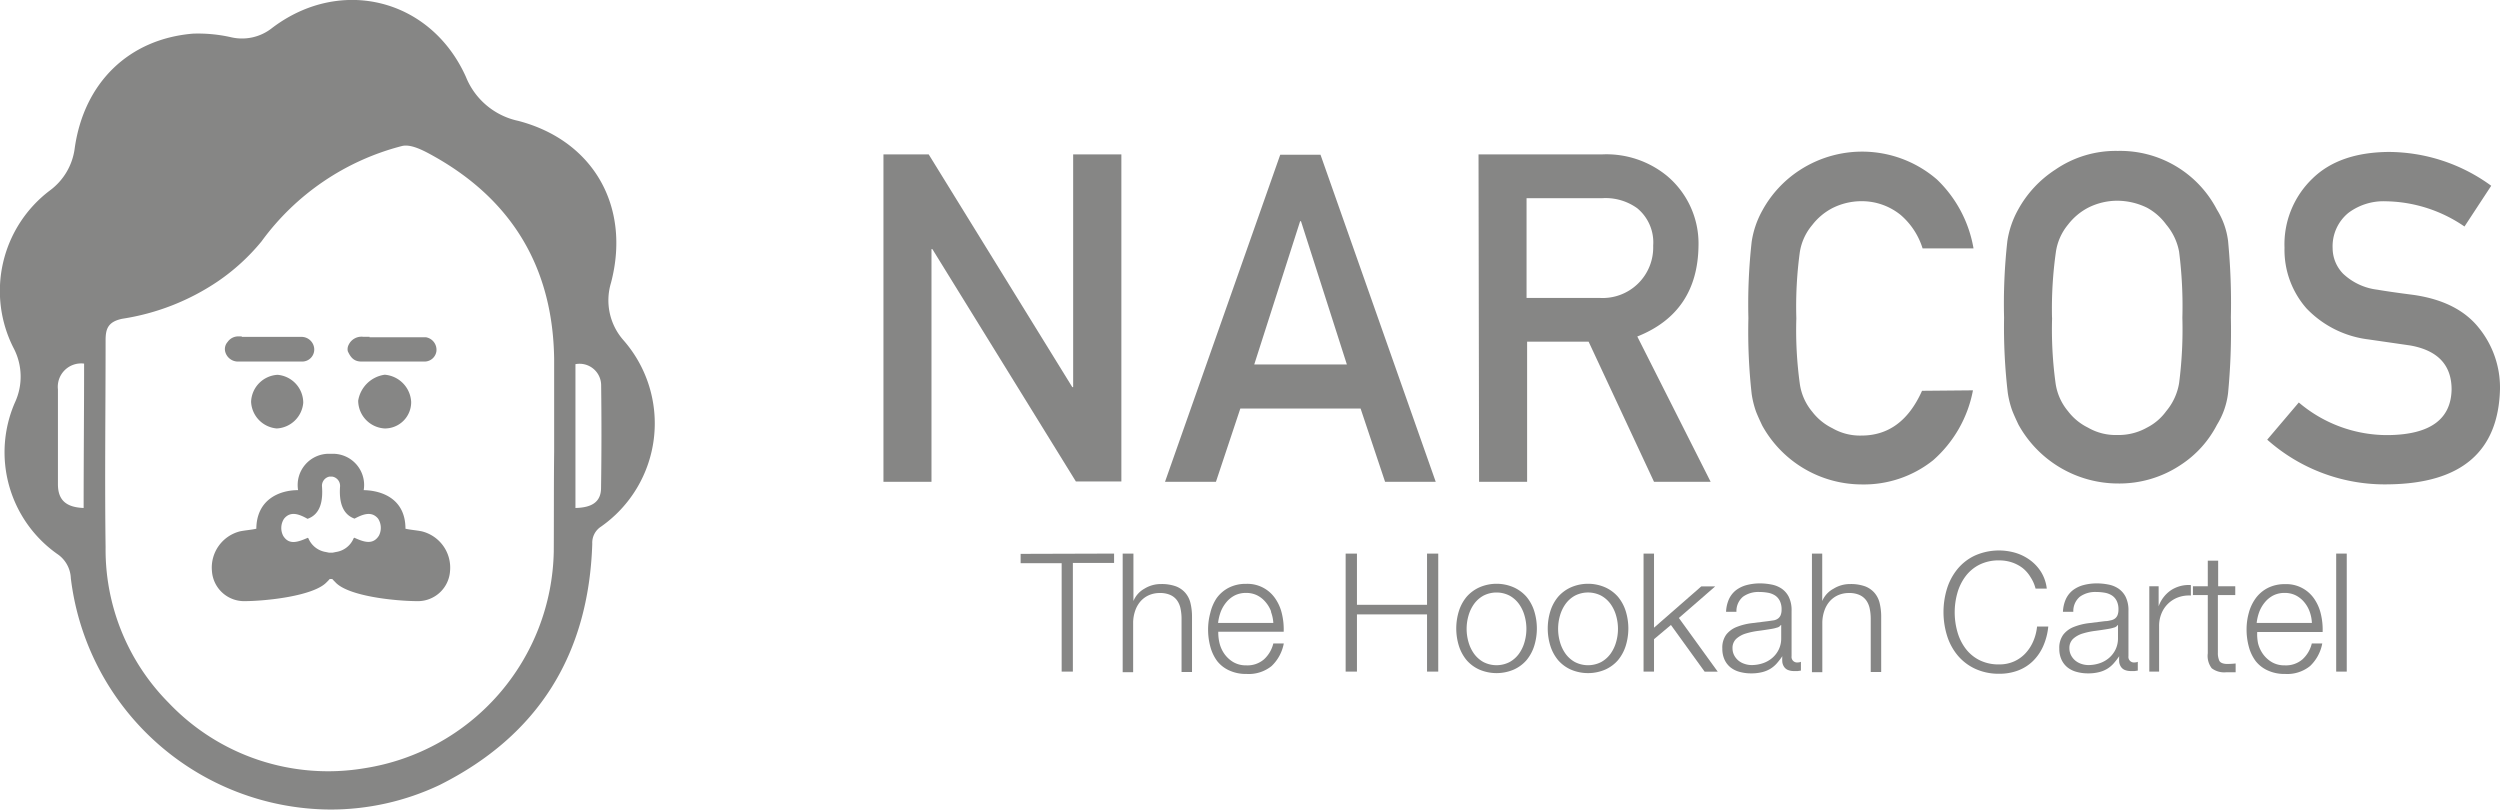 <svg xmlns="http://www.w3.org/2000/svg" viewBox="0 0 267.53 86.63"><defs><style>.cls-1,.cls-2{fill:#868685;}.cls-2{fill-rule:evenodd;}</style></defs><title>logo_foot</title><g id="Слой_2" data-name="Слой 2"><g id="Слой_1-2" data-name="Слой 1"><g id="Логотип_футер" data-name="Логотип футер"><path class="cls-1" d="M94.54,16.52h4.84l15.37,24.91h.09V16.52H120v35h-4.87L99.77,26.65h-.09V51.56H94.54Z"/><path class="cls-1" d="M145.6,43.72H132.73l-2.61,7.84h-5.45l12.33-35h4.31l12.33,35h-5.42ZM144.13,39l-4.91-15.33h-.09L134.22,39Z"/><path class="cls-1" d="M158.22,16.52h13.26a10.23,10.23,0,0,1,6.92,2.31,9.45,9.45,0,0,1,3.36,7.47q-.09,7.14-6.55,9.71l7.85,15.55H177l-7-15h-6.58v15h-5.14Zm5.14,15.36h7.79a5.41,5.41,0,0,0,5.76-5.59,4.73,4.73,0,0,0-1.7-4,5.78,5.78,0,0,0-3.78-1.08h-8.07Z"/><path class="cls-1" d="M211.13,41.77a13.21,13.21,0,0,1-4.26,7.48,11.88,11.88,0,0,1-7.66,2.59,12.2,12.2,0,0,1-10.63-6.3c-.25-.53-.47-1-.67-1.51a10.08,10.08,0,0,1-.46-1.87,60.32,60.32,0,0,1-.35-8.12,60.35,60.35,0,0,1,.35-8.17,9.86,9.86,0,0,1,1.14-3.34,12,12,0,0,1,4-4.32,12.24,12.24,0,0,1,14.69,1,13.32,13.32,0,0,1,3.91,7.37h-5.45A7.75,7.75,0,0,0,203.39,23a6.6,6.6,0,0,0-4.2-1.47,6.94,6.94,0,0,0-3.12.75,6.52,6.52,0,0,0-2.14,1.8A5.9,5.9,0,0,0,192.6,27a43.14,43.14,0,0,0-.37,7.06,42.16,42.16,0,0,0,.37,7,5.93,5.93,0,0,0,1.33,3,6.07,6.07,0,0,0,2.15,1.76,5.89,5.89,0,0,0,3.12.79q4.34,0,6.48-4.79Z"/><path class="cls-1" d="M214.46,34a60.53,60.53,0,0,1,.35-8.19,9.92,9.92,0,0,1,1.14-3.35,11.92,11.92,0,0,1,4-4.31,11.41,11.41,0,0,1,6.68-2,11.66,11.66,0,0,1,10.61,6.29,8.23,8.23,0,0,1,1.19,3.34,69.74,69.74,0,0,1,.3,8.17,69.88,69.88,0,0,1-.3,8.12,8.27,8.27,0,0,1-1.19,3.39,11.28,11.28,0,0,1-3.86,4.28,11.83,11.83,0,0,1-6.75,2,12.2,12.2,0,0,1-10.63-6.3c-.25-.53-.47-1-.67-1.51a10.07,10.07,0,0,1-.47-1.87A60.37,60.37,0,0,1,214.46,34Zm5.14,0a42.28,42.28,0,0,0,.37,7,5.94,5.94,0,0,0,1.33,3,6,6,0,0,0,2.14,1.76,5.89,5.89,0,0,0,3.12.79,6.18,6.18,0,0,0,3.19-.79A5.73,5.73,0,0,0,231.81,44a6.25,6.25,0,0,0,1.38-3,45.2,45.2,0,0,0,.35-7,46.25,46.25,0,0,0-.35-7.06,6.23,6.23,0,0,0-1.38-2.91,6.17,6.17,0,0,0-2.05-1.8,7.3,7.3,0,0,0-3.19-.75,6.94,6.94,0,0,0-3.12.75,6.51,6.51,0,0,0-2.14,1.8A5.91,5.91,0,0,0,220,27,43.26,43.26,0,0,0,219.59,34Z"/><path class="cls-1" d="M246,43.07a14.6,14.6,0,0,0,9.64,3.49q6.62-.1,6.71-4.88,0-3.92-4.42-4.71l-4.49-.65A11,11,0,0,1,246.82,33a9.48,9.48,0,0,1-2.35-6.49,9.76,9.76,0,0,1,3-7.41q2.86-2.79,8.12-2.84a18.67,18.67,0,0,1,11,3.62l-2.86,4.36a15.24,15.24,0,0,0-8.41-2.7,6.27,6.27,0,0,0-4,1.23,4.61,4.61,0,0,0-1.7,3.8,3.93,3.93,0,0,0,1.14,2.74A6.46,6.46,0,0,0,254.4,31q1.4.24,3.82.55,4.77.67,7.05,3.54a10.15,10.15,0,0,1,2.26,6.54q-.25,10.05-11.91,10.2a18.92,18.92,0,0,1-13-4.78Z"/><path class="cls-2" d="M39.54,36.09h5.09c.31,0,.63,0,.94,0a1.36,1.36,0,0,1,1.13,1.51,1.28,1.28,0,0,1-1.22,1.09H41.84c-1.05,0-2.11,0-3.16,0-.85,0-1.18-.5-1.46-1.1a1,1,0,0,1,.09-.69,1.52,1.52,0,0,1,1.55-.86h.69Z"/><path class="cls-2" d="M25.87,36.05H28.3c.52,0,1,0,1.57,0,.81,0,1.62,0,2.44,0a1.37,1.37,0,0,1,1.27,1,1.29,1.29,0,0,1-1.29,1.64c-.38,0-.76,0-1.13,0l-2.07,0H27.78c-.8,0-1.6,0-2.39,0a1.41,1.41,0,0,1-1.3-1.1,1.14,1.14,0,0,1,.27-1A1.38,1.38,0,0,1,25.57,36l.3,0Z"/><path class="cls-2" d="M66.72,36.41a6.45,6.45,0,0,1-1.34-6.13c2.15-8.13-1.84-15.24-9.94-17.35a7.78,7.78,0,0,1-5.58-4.7C46.09-.17,36.42-2.56,29.11,3a5.16,5.16,0,0,1-4.32,1,16,16,0,0,0-4.14-.4C13.8,4.17,9,8.83,8,15.83a6.66,6.66,0,0,1-2.67,4.56A13.47,13.47,0,0,0,1.43,37.2a6.57,6.57,0,0,1,.16,5.89A13.32,13.32,0,0,0,6.11,59.27a3.28,3.28,0,0,1,1.47,2.61A28.12,28.12,0,0,0,35.31,86.63,27.22,27.22,0,0,0,47.05,84C57.63,78.7,63,70,63.38,58.19a2.05,2.05,0,0,1,.93-1.83A13.49,13.49,0,0,0,66.72,36.41ZM8.95,54.36c-1.79-.07-2.73-.77-2.75-2.48q0-5.11,0-10.21A2.5,2.5,0,0,1,9,38.91C9,44.07,8.95,49.19,8.95,54.36ZM59.26,59A23.93,23.93,0,0,1,39,82.21a23.53,23.53,0,0,1-20.95-7,23.27,23.27,0,0,1-6.75-16.64c-.1-7.38,0-14.76,0-22.13,0-1.2.21-2,1.79-2.33a25,25,0,0,0,10.22-4,22.24,22.24,0,0,0,4.67-4.27A26.89,26.89,0,0,1,43,15.63c1-.26,2.43.53,3.5,1.13,8.39,4.73,12.67,12,12.8,21.64,0,3.31,0,6.63,0,9.95C59.26,51.89,59.28,55.44,59.26,59Zm5.06-6.8c0,1.53-1,2.12-2.74,2.16,0-5.17,0-10.23,0-15.39a2.31,2.31,0,0,1,2.75,2.3Q64.4,46.72,64.32,52.19Z"/><path class="cls-2" d="M29.62,45.85a3,3,0,0,0,2.83-2.74,3,3,0,0,0-2.75-3A3,3,0,0,0,26.87,43,3,3,0,0,0,29.62,45.85Z"/><path class="cls-2" d="M41.17,45.85A2.81,2.81,0,0,0,44,43a3.08,3.08,0,0,0-2.83-2.9,3.34,3.34,0,0,0-2.84,2.78A3,3,0,0,0,41.17,45.85Z"/><path class="cls-2" d="M45.14,56.86c-.59-.12-1.16-.15-1.75-.28,0-3.17-2.47-4.09-4.47-4.13a3.34,3.34,0,0,0-3.37-3.89h-.28a3.34,3.34,0,0,0-3.37,3.89c-2,0-4.44,1-4.47,4.13-.59.13-1.16.16-1.75.28a4,4,0,0,0-3,4.25,3.45,3.45,0,0,0,3.4,3.22c2.41,0,7.44-.55,8.85-2,.06-.06.25-.24.35-.37h.28c.1.13.29.3.35.37,1.41,1.49,6.44,2,8.85,2a3.45,3.45,0,0,0,3.4-3.22A4,4,0,0,0,45.14,56.86Zm-4.59.46c-.66,1.06-1.68.65-2.64.22l-.06.05a2.43,2.43,0,0,1-1.9,1.48l-.34.07H35.2l-.34-.07A2.43,2.43,0,0,1,33,57.6l-.06-.05c-1,.43-2,.84-2.64-.22a1.82,1.82,0,0,1,.09-1.81c.69-.87,1.63-.5,2.52,0,1.43-.5,1.65-2,1.55-3.43A1,1,0,0,1,35.26,51h.28a1,1,0,0,1,.85,1.07c-.1,1.38.12,2.92,1.55,3.43.89-.47,1.83-.84,2.52,0A1.82,1.82,0,0,1,40.55,57.32Z"/><path class="cls-1" d="M119.22,59.24v1h-4.41V71.87h-1.2V60.27h-4.39v-1Z"/><path class="cls-1" d="M121.29,59.24v5.08h0A2.67,2.67,0,0,1,122.46,63a3.33,3.33,0,0,1,1.79-.5,4.48,4.48,0,0,1,1.6.25,2.51,2.51,0,0,1,1,.7,2.59,2.59,0,0,1,.55,1.11,6.2,6.2,0,0,1,.16,1.47v5.88h-1.12v-5.7a5.31,5.31,0,0,0-.11-1.09,2.3,2.3,0,0,0-.37-.87,1.79,1.79,0,0,0-.72-.58,2.62,2.62,0,0,0-1.12-.21,2.85,2.85,0,0,0-1.19.24,2.63,2.63,0,0,0-.88.65,3,3,0,0,0-.57,1,4,4,0,0,0-.22,1.25v5.33h-1.12V59.24Z"/><path class="cls-1" d="M130.51,68.85a3.4,3.4,0,0,0,.54,1.16,3.11,3.11,0,0,0,.94.85,2.64,2.64,0,0,0,1.36.34,2.71,2.71,0,0,0,1.91-.64,3.36,3.36,0,0,0,1-1.7h1.12a4.46,4.46,0,0,1-1.3,2.41,3.88,3.88,0,0,1-2.68.85,4.24,4.24,0,0,1-1.87-.38,3.43,3.43,0,0,1-1.28-1,4.55,4.55,0,0,1-.73-1.54,7,7,0,0,1-.24-1.85,6.68,6.68,0,0,1,.24-1.77A4.79,4.79,0,0,1,130.2,64a3.69,3.69,0,0,1,1.28-1.1,3.94,3.94,0,0,1,1.87-.42,3.6,3.6,0,0,1,3.14,1.6,4.77,4.77,0,0,1,.7,1.64,7.18,7.18,0,0,1,.18,1.88h-7A4.88,4.88,0,0,0,130.51,68.85Zm5.52-3.4a3.34,3.34,0,0,0-.58-1,2.85,2.85,0,0,0-.9-.73,2.6,2.6,0,0,0-1.2-.27,2.64,2.64,0,0,0-1.22.27,2.87,2.87,0,0,0-.9.73,3.63,3.63,0,0,0-.59,1,5.11,5.11,0,0,0-.29,1.21h5.91A4,4,0,0,0,136,65.45Z"/><path class="cls-1" d="M145.21,59.24v5.48h7.5V59.24h1.2V71.87h-1.2V65.75h-7.5v6.12H144V59.24Z"/><path class="cls-1" d="M162,62.86a4,4,0,0,1,1.35,1,4.49,4.49,0,0,1,.83,1.53,6.29,6.29,0,0,1,0,3.73,4.5,4.5,0,0,1-.83,1.53,3.91,3.91,0,0,1-1.35,1,4.68,4.68,0,0,1-3.7,0,3.91,3.91,0,0,1-1.35-1,4.51,4.51,0,0,1-.83-1.53,6.29,6.29,0,0,1,0-3.73,4.5,4.5,0,0,1,.83-1.53,4,4,0,0,1,1.35-1,4.59,4.59,0,0,1,3.7,0Zm-3.25.88a3.09,3.09,0,0,0-1,.88,4,4,0,0,0-.6,1.25,5.09,5.09,0,0,0,0,2.85,4,4,0,0,0,.6,1.25,3.09,3.09,0,0,0,1,.88,3.07,3.07,0,0,0,2.79,0,3.08,3.08,0,0,0,1-.88,4,4,0,0,0,.6-1.25,5.09,5.09,0,0,0,0-2.85,4,4,0,0,0-.6-1.25,3.08,3.08,0,0,0-1-.88,3.07,3.07,0,0,0-2.79,0Z"/><path class="cls-1" d="M171.79,62.86a4,4,0,0,1,1.35,1,4.51,4.51,0,0,1,.83,1.53,6.29,6.29,0,0,1,0,3.73,4.52,4.52,0,0,1-.83,1.53,3.93,3.93,0,0,1-1.35,1,4.68,4.68,0,0,1-3.7,0,3.91,3.91,0,0,1-1.35-1,4.5,4.5,0,0,1-.83-1.53,6.29,6.29,0,0,1,0-3.73,4.49,4.49,0,0,1,.83-1.53,4,4,0,0,1,1.35-1,4.59,4.59,0,0,1,3.7,0Zm-3.25.88a3.08,3.08,0,0,0-1,.88,4,4,0,0,0-.6,1.25,5.09,5.09,0,0,0,0,2.85,4,4,0,0,0,.6,1.25,3.08,3.08,0,0,0,1,.88,3.08,3.08,0,0,0,2.8,0,3.09,3.09,0,0,0,1-.88,4,4,0,0,0,.6-1.25,5.09,5.09,0,0,0,0-2.85,4,4,0,0,0-.6-1.25,3.09,3.09,0,0,0-1-.88,3.08,3.08,0,0,0-2.8,0Z"/><path class="cls-1" d="M177,59.24v7.93l5.06-4.42h1.49l-3.89,3.38,4.16,5.75h-1.4l-3.61-5L177,68.4v3.47h-1.12V59.24Z"/><path class="cls-1" d="M185,64.16a2.62,2.62,0,0,1,.77-1,3.28,3.28,0,0,1,1.14-.55,5.6,5.6,0,0,1,1.45-.18,6.44,6.44,0,0,1,1.2.12,2.9,2.9,0,0,1,1.08.43,2.35,2.35,0,0,1,.78.89,3.22,3.22,0,0,1,.3,1.5v4.85a.59.59,0,0,0,.65.67.87.87,0,0,0,.35-.07v.94l-.34.05-.38,0a1.69,1.69,0,0,1-.68-.12.91.91,0,0,1-.4-.33,1.21,1.21,0,0,1-.19-.5,4.21,4.21,0,0,1,0-.64h0a7.48,7.48,0,0,1-.61.79,3,3,0,0,1-.69.57,3.14,3.14,0,0,1-.87.35,4.77,4.77,0,0,1-1.16.13,4.6,4.6,0,0,1-1.2-.15,2.7,2.7,0,0,1-1-.48,2.29,2.29,0,0,1-.65-.83,2.77,2.77,0,0,1-.24-1.19,2.37,2.37,0,0,1,.42-1.5,2.68,2.68,0,0,1,1.12-.82,6.54,6.54,0,0,1,1.58-.4l1.78-.22.62-.09a1.08,1.08,0,0,0,.44-.19.86.86,0,0,0,.28-.36,1.57,1.57,0,0,0,.1-.6,2,2,0,0,0-.19-.93,1.48,1.48,0,0,0-.51-.58,2.08,2.08,0,0,0-.76-.29,5.16,5.16,0,0,0-.93-.08,2.81,2.81,0,0,0-1.73.5,2,2,0,0,0-.71,1.62h-1.11A3.7,3.7,0,0,1,185,64.16Zm5.57,2.72a.63.63,0,0,1-.41.28,3.9,3.9,0,0,1-.53.13c-.47.08-1,.16-1.46.22a8,8,0,0,0-1.37.29,2.69,2.69,0,0,0-1,.56,1.33,1.33,0,0,0-.4,1,1.63,1.63,0,0,0,.17.75,1.89,1.89,0,0,0,.45.57,2,2,0,0,0,.66.36,2.35,2.35,0,0,0,.76.13,3.8,3.8,0,0,0,1.22-.2,3,3,0,0,0,1-.57,2.75,2.75,0,0,0,.69-.9,2.71,2.71,0,0,0,.26-1.2V66.88Z"/><path class="cls-1" d="M195,59.24v5.08h0A2.67,2.67,0,0,1,196.21,63a3.33,3.33,0,0,1,1.79-.5,4.49,4.49,0,0,1,1.6.25,2.52,2.52,0,0,1,1,.7,2.62,2.62,0,0,1,.55,1.11,6.2,6.2,0,0,1,.16,1.47v5.88h-1.12v-5.7a5.31,5.31,0,0,0-.11-1.09,2.3,2.3,0,0,0-.37-.87,1.8,1.8,0,0,0-.72-.58,2.62,2.62,0,0,0-1.12-.21,2.86,2.86,0,0,0-1.19.24,2.63,2.63,0,0,0-.88.65,3,3,0,0,0-.57,1,4.05,4.05,0,0,0-.22,1.25v5.33h-1.11V59.24Z"/><path class="cls-1" d="M217.29,61.76a3.58,3.58,0,0,0-.88-1,4,4,0,0,0-1.15-.59,4.21,4.21,0,0,0-1.32-.2,4.56,4.56,0,0,0-2.16.48,4.26,4.26,0,0,0-1.48,1.27,5.46,5.46,0,0,0-.85,1.78,7.67,7.67,0,0,0,0,4.06,5.45,5.45,0,0,0,.85,1.79,4.26,4.26,0,0,0,1.48,1.27,4.56,4.56,0,0,0,2.16.48,3.84,3.84,0,0,0,1.59-.32,3.75,3.75,0,0,0,1.22-.87,4.45,4.45,0,0,0,.83-1.28,5.39,5.39,0,0,0,.41-1.58h1.2a6.82,6.82,0,0,1-.55,2.11,5.15,5.15,0,0,1-1.1,1.59,4.64,4.64,0,0,1-1.58,1,5.59,5.59,0,0,1-2,.35,6,6,0,0,1-2.61-.54,5.4,5.4,0,0,1-1.87-1.44A6.12,6.12,0,0,1,208.35,68a8.57,8.57,0,0,1,0-5,6.22,6.22,0,0,1,1.12-2.1,5.35,5.35,0,0,1,1.87-1.45,6.32,6.32,0,0,1,4.37-.28,5.14,5.14,0,0,1,1.56.79,4.6,4.6,0,0,1,1.17,1.28,4.32,4.32,0,0,1,.59,1.75h-1.2A4,4,0,0,0,217.29,61.76Z"/><path class="cls-1" d="M221.05,64.16a2.61,2.61,0,0,1,.77-1,3.27,3.27,0,0,1,1.14-.55,5.59,5.59,0,0,1,1.45-.18,6.45,6.45,0,0,1,1.2.12,2.9,2.9,0,0,1,1.08.43,2.36,2.36,0,0,1,.78.89,3.23,3.23,0,0,1,.3,1.5v4.85a.59.59,0,0,0,.65.67.86.86,0,0,0,.35-.07v.94l-.34.05-.38,0a1.7,1.7,0,0,1-.68-.12.91.91,0,0,1-.4-.33,1.22,1.22,0,0,1-.19-.5,4.34,4.34,0,0,1,0-.64h0a7.49,7.49,0,0,1-.61.79,3.07,3.07,0,0,1-.69.57,3.14,3.14,0,0,1-.87.35,4.77,4.77,0,0,1-1.16.13,4.59,4.59,0,0,1-1.19-.15,2.7,2.7,0,0,1-1-.48,2.28,2.28,0,0,1-.65-.83,2.75,2.75,0,0,1-.24-1.19,2.37,2.37,0,0,1,.43-1.5,2.67,2.67,0,0,1,1.12-.82,6.52,6.52,0,0,1,1.57-.4l1.78-.22c.24,0,.44-.05.62-.09a1.09,1.09,0,0,0,.44-.19.86.86,0,0,0,.27-.36,1.57,1.57,0,0,0,.1-.6,2,2,0,0,0-.19-.93,1.47,1.47,0,0,0-.51-.58,2.07,2.07,0,0,0-.76-.29,5.17,5.17,0,0,0-.93-.08,2.81,2.81,0,0,0-1.73.5,2,2,0,0,0-.71,1.62h-1.11A3.7,3.7,0,0,1,221.05,64.16Zm5.57,2.72a.63.63,0,0,1-.41.28,3.93,3.93,0,0,1-.53.13c-.47.08-1,.16-1.46.22a8,8,0,0,0-1.37.29,2.68,2.68,0,0,0-1,.56,1.33,1.33,0,0,0-.4,1,1.63,1.63,0,0,0,.17.75,1.86,1.86,0,0,0,.45.57,2,2,0,0,0,.65.36,2.36,2.36,0,0,0,.76.13,3.81,3.81,0,0,0,1.22-.2,3,3,0,0,0,1-.57,2.78,2.78,0,0,0,.69-.9,2.73,2.73,0,0,0,.26-1.2V66.88Z"/><path class="cls-1" d="M231,62.74v2.14h0a3.51,3.51,0,0,1,1.32-1.72,3.46,3.46,0,0,1,2.13-.55v1.12a3.38,3.38,0,0,0-1.38.2,3.12,3.12,0,0,0-1.07.68,3.06,3.06,0,0,0-.7,1.05,3.5,3.5,0,0,0-.25,1.34v4.87H230V62.74Z"/><path class="cls-1" d="M239.2,62.74v.94h-1.86v6.16a2,2,0,0,0,.15.86q.15.31.75.35a8.71,8.71,0,0,0,1-.05v.94l-.5,0-.5,0a2.2,2.2,0,0,1-1.56-.43,2.18,2.18,0,0,1-.42-1.6V63.68h-1.59v-.94h1.59V60h1.11v2.74Z"/><path class="cls-1" d="M241.64,68.85a3.42,3.42,0,0,0,.54,1.16,3.11,3.11,0,0,0,.94.85,2.64,2.64,0,0,0,1.36.34,2.71,2.71,0,0,0,1.91-.64,3.35,3.35,0,0,0,1-1.7h1.12a4.46,4.46,0,0,1-1.3,2.41,3.88,3.88,0,0,1-2.68.85,4.25,4.25,0,0,1-1.87-.38,3.43,3.43,0,0,1-1.28-1,4.52,4.52,0,0,1-.73-1.54,7,7,0,0,1-.24-1.85,6.64,6.64,0,0,1,.24-1.77,4.75,4.75,0,0,1,.73-1.55,3.7,3.7,0,0,1,1.28-1.1,4,4,0,0,1,1.87-.42,3.61,3.61,0,0,1,3.14,1.6,4.79,4.79,0,0,1,.7,1.64,7.23,7.23,0,0,1,.18,1.88h-7A4.92,4.92,0,0,0,241.64,68.85Zm5.52-3.4a3.32,3.32,0,0,0-.57-1,2.87,2.87,0,0,0-.9-.73,2.6,2.6,0,0,0-1.2-.27,2.63,2.63,0,0,0-1.22.27,2.87,2.87,0,0,0-.9.73,3.61,3.61,0,0,0-.59,1,5.11,5.11,0,0,0-.29,1.21h5.91A4,4,0,0,0,247.16,65.45Z"/><path class="cls-1" d="M251.13,59.24V71.87H250V59.24Z"/></g></g></g></svg>